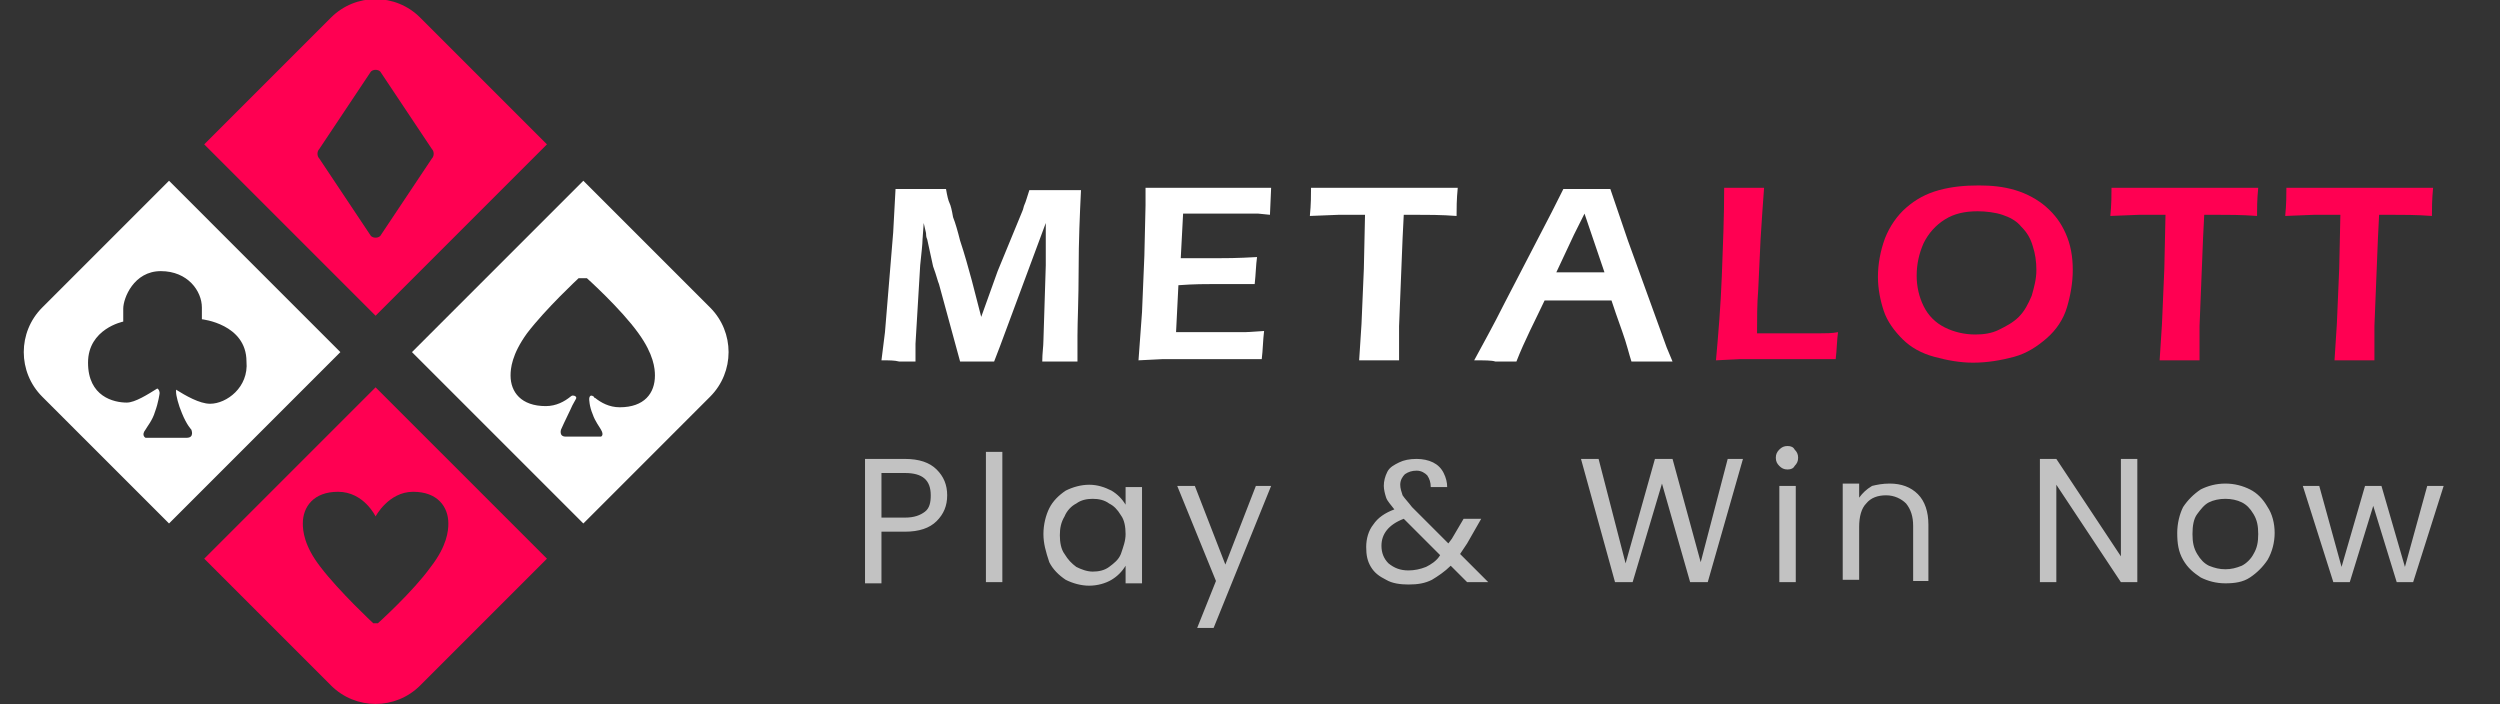 <?xml version="1.0" encoding="utf-8"?>
<!-- Generator: Adobe Illustrator 24.0.1, SVG Export Plug-In . SVG Version: 6.00 Build 0)  -->
<svg version="1.1" id="图层_1" xmlns="http://www.w3.org/2000/svg" xmlns:xlink="http://www.w3.org/1999/xlink" x="0px" y="0px"
	 viewBox="0 0 213 60" style="enable-background:new 0 0 213 60;" xml:space="preserve">
<rect x="0" y="0" width="213" height="60" fill="#333333" stroke="none"/>
<style type="text/css">
	.st0{opacity:0.7;fill:#FFFFFF;enable-background:new    ;}
	.st1{fill:#FFFFFF;}
	.st2{fill:#FF0052;}
</style>
<path class="st0" d="M80.7,42.2c0,0.9-0.3,1.6-0.9,2.2c-0.6,0.6-1.5,0.9-2.7,0.9h-2v4.4h-1.4V39.1h3.4c1.2,0,2.1,0.3,2.7,0.9
	C80.4,40.6,80.7,41.3,80.7,42.2z M77.1,44.1c0.8,0,1.3-0.2,1.7-0.5c0.4-0.3,0.5-0.8,0.5-1.4c0-1.3-0.7-1.9-2.2-1.9h-2v3.8H77.1z
	 M85.4,38.5v11.1h-1.4V38.5H85.4z M88.9,45.5c0-0.8,0.2-1.6,0.5-2.2c0.3-0.6,0.8-1.1,1.4-1.5c0.6-0.3,1.3-0.5,2-0.5
	c0.7,0,1.3,0.2,1.9,0.5c0.5,0.3,0.9,0.7,1.2,1.2v-1.5h1.4v8.2h-1.4v-1.5c-0.3,0.5-0.7,0.9-1.2,1.2c-0.5,0.3-1.2,0.5-1.9,0.5
	c-0.7,0-1.4-0.2-2-0.5c-0.6-0.4-1.1-0.9-1.4-1.5C89.1,47,88.9,46.3,88.9,45.5z M95.9,45.5c0-0.6-0.1-1.2-0.4-1.6
	c-0.3-0.5-0.6-0.8-1-1c-0.4-0.3-0.9-0.4-1.4-0.4c-0.5,0-1,0.1-1.4,0.4c-0.4,0.2-0.8,0.6-1,1.1c-0.3,0.5-0.4,1-0.4,1.6
	c0,0.6,0.1,1.2,0.4,1.6c0.3,0.5,0.6,0.8,1,1.1c0.4,0.2,0.9,0.4,1.4,0.4c0.5,0,1-0.1,1.4-0.4c0.4-0.3,0.8-0.6,1-1.1
	C95.7,46.6,95.9,46.1,95.9,45.5z M108.3,41.4l-4.9,12.1h-1.4l1.6-4l-3.3-8.1h1.5l2.6,6.7l2.6-6.7H108.3z M125,49.6l-1.4-1.4
	c-0.5,0.5-1.1,0.9-1.6,1.2c-0.6,0.3-1.2,0.4-2,0.4c-0.7,0-1.4-0.1-1.9-0.4c-0.6-0.3-1-0.6-1.3-1.1c-0.3-0.5-0.4-1-0.4-1.7
	c0-0.7,0.2-1.4,0.6-1.9c0.4-0.6,1-1,1.8-1.3c-0.3-0.4-0.6-0.7-0.7-1s-0.2-0.7-0.2-1c0-0.4,0.1-0.8,0.3-1.2c0.2-0.4,0.6-0.6,1-0.8
	c0.4-0.2,0.9-0.3,1.5-0.3c0.5,0,1,0.1,1.4,0.3c0.4,0.2,0.7,0.5,0.9,0.9c0.2,0.4,0.3,0.8,0.3,1.2h-1.4c0-0.4-0.1-0.7-0.3-1
	c-0.2-0.2-0.5-0.4-0.9-0.4c-0.4,0-0.7,0.1-1,0.3c-0.2,0.2-0.4,0.5-0.4,0.9c0,0.3,0.1,0.6,0.2,0.9c0.2,0.3,0.5,0.6,0.8,1l3.1,3.1
	l0.3-0.4l1-1.7h1.5l-1.2,2.1c-0.2,0.3-0.4,0.6-0.6,0.9l2.4,2.4H125z M120,48.6c0.5,0,1-0.1,1.5-0.3c0.4-0.2,0.9-0.5,1.2-1l-3.1-3.1
	c-1.3,0.5-1.9,1.3-1.9,2.3c0,0.6,0.2,1.1,0.6,1.5C118.8,48.4,119.3,48.6,120,48.6z M148.5,39.1l-3,10.5h-1.5l-2.4-8.4l-2.5,8.4
	l-1.5,0l-2.9-10.5h1.5l2.3,8.9l2.5-8.9h1.5l2.4,8.8l2.3-8.8H148.5z M152.3,40c-0.3,0-0.5-0.1-0.7-0.3c-0.2-0.2-0.3-0.4-0.3-0.7
	c0-0.3,0.1-0.5,0.3-0.7c0.2-0.2,0.4-0.3,0.7-0.3c0.3,0,0.5,0.1,0.6,0.3c0.2,0.2,0.3,0.4,0.3,0.7c0,0.3-0.1,0.5-0.3,0.7
	C152.8,39.9,152.6,40,152.3,40z M153,41.4v8.2h-1.4v-8.2H153z M161,41.2c1,0,1.8,0.3,2.4,0.9c0.6,0.6,0.9,1.5,0.9,2.6v4.8H163v-4.7
	c0-0.8-0.2-1.4-0.6-1.9c-0.4-0.4-1-0.7-1.7-0.7c-0.7,0-1.3,0.2-1.7,0.7c-0.4,0.4-0.6,1.1-0.6,2v4.5H157v-8.2h1.4v1.2
	c0.3-0.4,0.6-0.7,1.1-1C159.9,41.3,160.4,41.2,161,41.2z M182.1,49.6h-1.4l-5.5-8.3v8.3h-1.4V39.1h1.4l5.5,8.3v-8.3h1.4V49.6z
	 M189.6,49.7c-0.8,0-1.5-0.2-2.1-0.5c-0.6-0.4-1.1-0.8-1.5-1.5c-0.4-0.7-0.5-1.4-0.5-2.3c0-0.8,0.2-1.6,0.5-2.2
	c0.4-0.6,0.9-1.1,1.5-1.5c0.6-0.3,1.3-0.5,2.1-0.5s1.5,0.2,2.1,0.5c0.6,0.3,1.1,0.8,1.5,1.5c0.4,0.6,0.6,1.4,0.6,2.2
	s-0.2,1.6-0.6,2.3c-0.4,0.6-0.9,1.1-1.5,1.5C191.1,49.6,190.4,49.7,189.6,49.7z M189.6,48.5c0.5,0,0.9-0.1,1.4-0.3
	c0.4-0.2,0.8-0.6,1-1c0.3-0.5,0.4-1,0.4-1.7s-0.1-1.2-0.4-1.7c-0.3-0.5-0.6-0.8-1-1c-0.4-0.2-0.9-0.3-1.4-0.3c-0.5,0-1,0.1-1.4,0.3
	c-0.4,0.2-0.7,0.6-1,1s-0.4,1-0.4,1.7c0,0.7,0.1,1.2,0.4,1.7c0.3,0.5,0.6,0.8,1,1C188.7,48.4,189.1,48.5,189.6,48.5z M208.2,41.4
	l-2.6,8.2h-1.4l-2-6.5l-2,6.5h-1.4l-2.6-8.2h1.4l1.9,6.9l2-6.9h1.4l2,6.9l1.9-6.9H208.2z"/>
<g>
	<path class="st1" d="M75.1,30.7l0.3-2.4l0.7-8.5l0.2-3.7c1,0,1.8,0,2.2,0c0.4,0,1.1,0,2.1,0c0.1,0.6,0.2,1,0.3,1.2
		c0.1,0.2,0.2,0.6,0.3,1.2c0.2,0.5,0.4,1.2,0.6,2c0.4,1.2,0.7,2.3,1,3.4l0.8,3.1l1.4-3.9l2.1-5.1c0.1-0.2,0.1-0.4,0.2-0.6
		s0.2-0.6,0.4-1.2c0.9,0,1.6,0,2.3,0c0.4,0,1.2,0,2.1,0c-0.1,2.1-0.2,4.3-0.2,6.8s-0.1,4.4-0.1,5.6c0,0.6,0,1.3,0,2.2
		c-0.7,0-1.2,0-1.5,0c-0.4,0-0.9,0-1.5,0c0-0.7,0.1-1.3,0.1-1.8l0.2-6.4c0-0.9,0-1.8,0-2.7l0-0.9l-3.9,10.5l-0.5,1.3
		c-0.7,0-1.2,0-1.4,0c-0.3,0-0.8,0-1.5,0l-1.8-6.6c-0.1-0.2-0.2-0.7-0.5-1.5L79,20.4c-0.1-0.2-0.1-0.4-0.1-0.5s-0.1-0.4-0.2-0.9
		l-0.1,1.4c0,0.4-0.1,1.2-0.2,2.2l-0.4,6.7c0,0.3,0,0.8,0,1.5l-1.4,0C76.2,30.7,75.8,30.7,75.1,30.7z"/>
	<path class="st1" d="M97,30.7l0.3-4.1l0.2-4.8l0.1-4.3V16c1.8,0,3.6,0,5.5,0l2.1,0l3.1,0l-0.1,2.3l-1-0.1c-0.3,0-0.7,0-1.2,0
		c-0.5,0-1,0-1.5,0c-1.1,0-1.8,0-2.2,0c-0.3,0-0.8,0-1.5,0l-0.2,3.8c1,0,2,0,3,0c0.7,0,1.8,0,3.5-0.1c-0.1,0.7-0.1,1.4-0.2,2.3
		c-1.9,0-3,0-3.3,0c-0.8,0-1.9,0-3.2,0.1l-0.2,4l1.2,0c0.3,0,1.1,0,2.4,0l2.3,0l1.6-0.1c-0.1,0.8-0.1,1.6-0.2,2.4c-1.9,0-3.5,0-5,0
		l-3.5,0L97,30.7z"/>
	<path class="st1" d="M115.8,30.7l0.2-3.1l0.2-4.7l0.1-4.6h-0.8l-0.7,0l-0.7,0l-2.5,0.1c0.1-1,0.1-1.8,0.1-2.4c2.1,0,4.2,0,6.5,0
		l3.9,0l2.1,0c-0.1,1-0.1,1.8-0.1,2.4c-1.3-0.1-2.5-0.1-3.7-0.1h-0.8l-0.1,2l-0.3,7.5l0,1.3c0,0.5,0,1.1,0,1.6l-1.6,0
		C117.4,30.7,116.8,30.7,115.8,30.7z"/>
	<path class="st1" d="M125.6,30.7c0.7-1.3,1.6-2.9,2.6-4.9l2.8-5.4c0.9-1.7,1.6-3.1,2.2-4.3c0.9,0,1.6,0,2,0c0.7,0,1.3,0,2,0
		l1.5,4.4l3.3,9.1l0.5,1.2l-1.6,0c-0.4,0-1,0-1.9,0c-0.2-0.6-0.4-1.5-0.8-2.6c-0.4-1.1-0.7-2-0.9-2.6h-5.7c-0.8,1.7-1.7,3.4-2.4,5.2
		l-1.8,0C127.1,30.7,126.5,30.7,125.6,30.7z M132.6,23.2h4.1l-1.7-5l-0.9,1.8L132.6,23.2z"/>
	<path class="st2" d="M146.2,30.7c0.2-2.2,0.4-4.6,0.5-7.2c0.1-2.6,0.2-5.1,0.2-7.5c0.7,0,1.3,0,1.8,0c0.3,0,0.9,0,1.6,0
		c-0.1,1.3-0.2,2.8-0.3,4.4l-0.2,4.3c-0.1,1.2-0.1,2.5-0.1,3.7l1.9,0c1.7,0,2.9,0,3.4,0s1.1,0,1.6-0.1c-0.1,0.7-0.1,1.5-0.2,2.3
		c-1.9,0-3.5,0-4.8,0l-3.4,0L146.2,30.7z"/>
	<path class="st2" d="M168.6,15.8c1.1,0,2.1,0.1,3.1,0.4c1,0.3,1.9,0.8,2.6,1.4c0.8,0.7,1.3,1.4,1.7,2.3s0.6,1.9,0.6,3.1
		c0,1.1-0.2,2.2-0.5,3.2s-0.9,1.9-1.7,2.6c-0.8,0.7-1.7,1.3-2.8,1.6s-2.3,0.5-3.5,0.5c-1.1,0-2.2-0.2-3.3-0.5
		c-1.1-0.3-2-0.8-2.7-1.5s-1.3-1.5-1.6-2.4s-0.5-1.9-0.5-2.9c0-1.1,0.2-2.2,0.6-3.3c0.4-1,1-1.9,1.8-2.6c0.8-0.7,1.7-1.2,2.8-1.5
		C166.3,15.9,167.4,15.8,168.6,15.8z M168.5,18c-1.1,0-2,0.2-2.8,0.7c-0.8,0.5-1.4,1.2-1.8,2c-0.4,0.9-0.6,1.8-0.6,2.8
		c0,0.9,0.2,1.8,0.6,2.6c0.4,0.8,1,1.4,1.8,1.8c0.8,0.4,1.7,0.6,2.6,0.6c0.7,0,1.4-0.1,2-0.4s1.2-0.6,1.7-1.1
		c0.5-0.5,0.8-1.1,1.1-1.8c0.2-0.7,0.4-1.4,0.4-2.2c0-0.7-0.1-1.4-0.3-2c-0.2-0.7-0.5-1.2-1-1.7c-0.4-0.5-1-0.8-1.6-1
		S169.2,18,168.5,18z"/>
	<path class="st2" d="M184,30.7l0.2-3.1l0.2-4.7l0.1-4.6h-0.8l-0.7,0l-0.7,0l-2.5,0.1c0.1-1,0.1-1.8,0.1-2.4c2.1,0,4.2,0,6.5,0
		l3.9,0l2.1,0c-0.1,1-0.1,1.8-0.1,2.4c-1.3-0.1-2.5-0.1-3.7-0.1h-0.8l-0.1,2l-0.3,7.5l0,1.3c0,0.5,0,1.1,0,1.6l-1.6,0
		C185.6,30.7,185,30.7,184,30.7z"/>
	<path class="st2" d="M198.9,30.7l0.2-3.1l0.2-4.7l0.1-4.6h-0.8l-0.7,0l-0.7,0l-2.5,0.1c0.1-1,0.1-1.8,0.1-2.4c2.1,0,4.2,0,6.5,0
		l3.9,0l2.1,0c-0.1,1-0.1,1.8-0.1,2.4c-1.3-0.1-2.5-0.1-3.7-0.1h-0.8l-0.1,2l-0.3,7.5l0,1.3c0,0.5,0,1.1,0,1.6l-1.6,0
		C200.4,30.7,199.9,30.7,198.9,30.7z"/>
</g>
<path class="st2" d="M35.8,1.5c-2.1-2.1-5.5-2.1-7.6,0L17.4,12.3L32,26.9l14.6-14.6L35.8,1.5z M32.4,20.1c-0.2,0.2-0.6,0.2-0.8,0
	l-4.4-6.6c-0.2-0.2-0.2-0.6,0-0.8l4.4-6.6c0.2-0.2,0.6-0.2,0.8,0l4.4,6.6c0.2,0.2,0.2,0.6,0,0.8L32.4,20.1z"/>
<path class="st2" d="M32,33L17.4,47.6l10.8,10.8c2.1,2.1,5.5,2.1,7.6,0l10.8-10.8L32,33z M32.2,53.1H32h-0.2c0,0-2.9-2.7-4.5-4.8
	c-1.4-1.8-1.5-3.1-1.5-3.7c0-1.4,0.9-2.7,3-2.7C31,41.9,32,44,32,44s1.1-2.1,3.2-2.1c2.1,0,3,1.3,3,2.7c0,0.6-0.1,1.9-1.5,3.7
	C35.2,50.4,32.2,53.1,32.2,53.1z"/>
<path class="st1" d="M60.5,26.2L49.7,15.4L35.1,30l14.6,14.6l10.8-10.8C62.6,31.7,62.6,28.3,60.5,26.2z M52.8,34.7
	c-0.9,0-1.6-0.4-2.1-0.8c0,0-0.1,0-0.1-0.1c-0.4-0.3-0.4,0.2-0.4,0.2s0,0.6,0.3,1.3c0.2,0.6,0.6,1.1,0.7,1.3c0.3,0.5,0,0.6,0,0.6
	s-2.3,0-3,0c-0.6,0-0.4-0.6-0.4-0.6s0.4-0.9,0.8-1.7c0.2-0.5,0.5-0.9,0.5-1c0-0.1-0.1-0.2-0.3-0.2c-0.1,0-0.2,0.1-0.2,0.1l0,0
	c-0.5,0.4-1.2,0.8-2.1,0.8c-2.1,0-3-1.2-3-2.6c0-0.6,0.1-1.8,1.4-3.6c1.6-2.1,4.4-4.7,4.4-4.7h0.2H50c0,0,2.9,2.6,4.4,4.7
	c1.3,1.8,1.4,3,1.4,3.6C55.8,33.5,54.9,34.7,52.8,34.7z"/>
<path class="st1" d="M14.4,15.4L3.6,26.2c-2.1,2.1-2.1,5.5,0,7.6l10.8,10.8L29,30L14.4,15.4z M17.9,34.4c-0.9,0-2.1-0.7-2.9-1.2
	c0,0,0,0.1,0,0.2c0,0.3,0.2,1.1,0.5,1.8c0.4,1,0.8,1.4,0.8,1.4s0.3,0.7-0.4,0.7c-0.7,0-3.5,0-3.5,0s-0.4-0.2,0-0.7
	c0.1-0.2,0.6-0.8,0.8-1.5c0.3-0.8,0.4-1.6,0.4-1.6s0-0.3-0.2-0.4c-0.8,0.5-1.9,1.2-2.6,1.2c-1.1,0-3.3-0.5-3.3-3.4s3-3.5,3-3.5
	s0-0.2,0-1.1c0-0.9,0.9-3.2,3.2-3.2s3.5,1.7,3.5,3.1l0,1c0,0,3.8,0.4,3.8,3.6C21.2,33,19.3,34.4,17.9,34.4z"/>
</svg>
